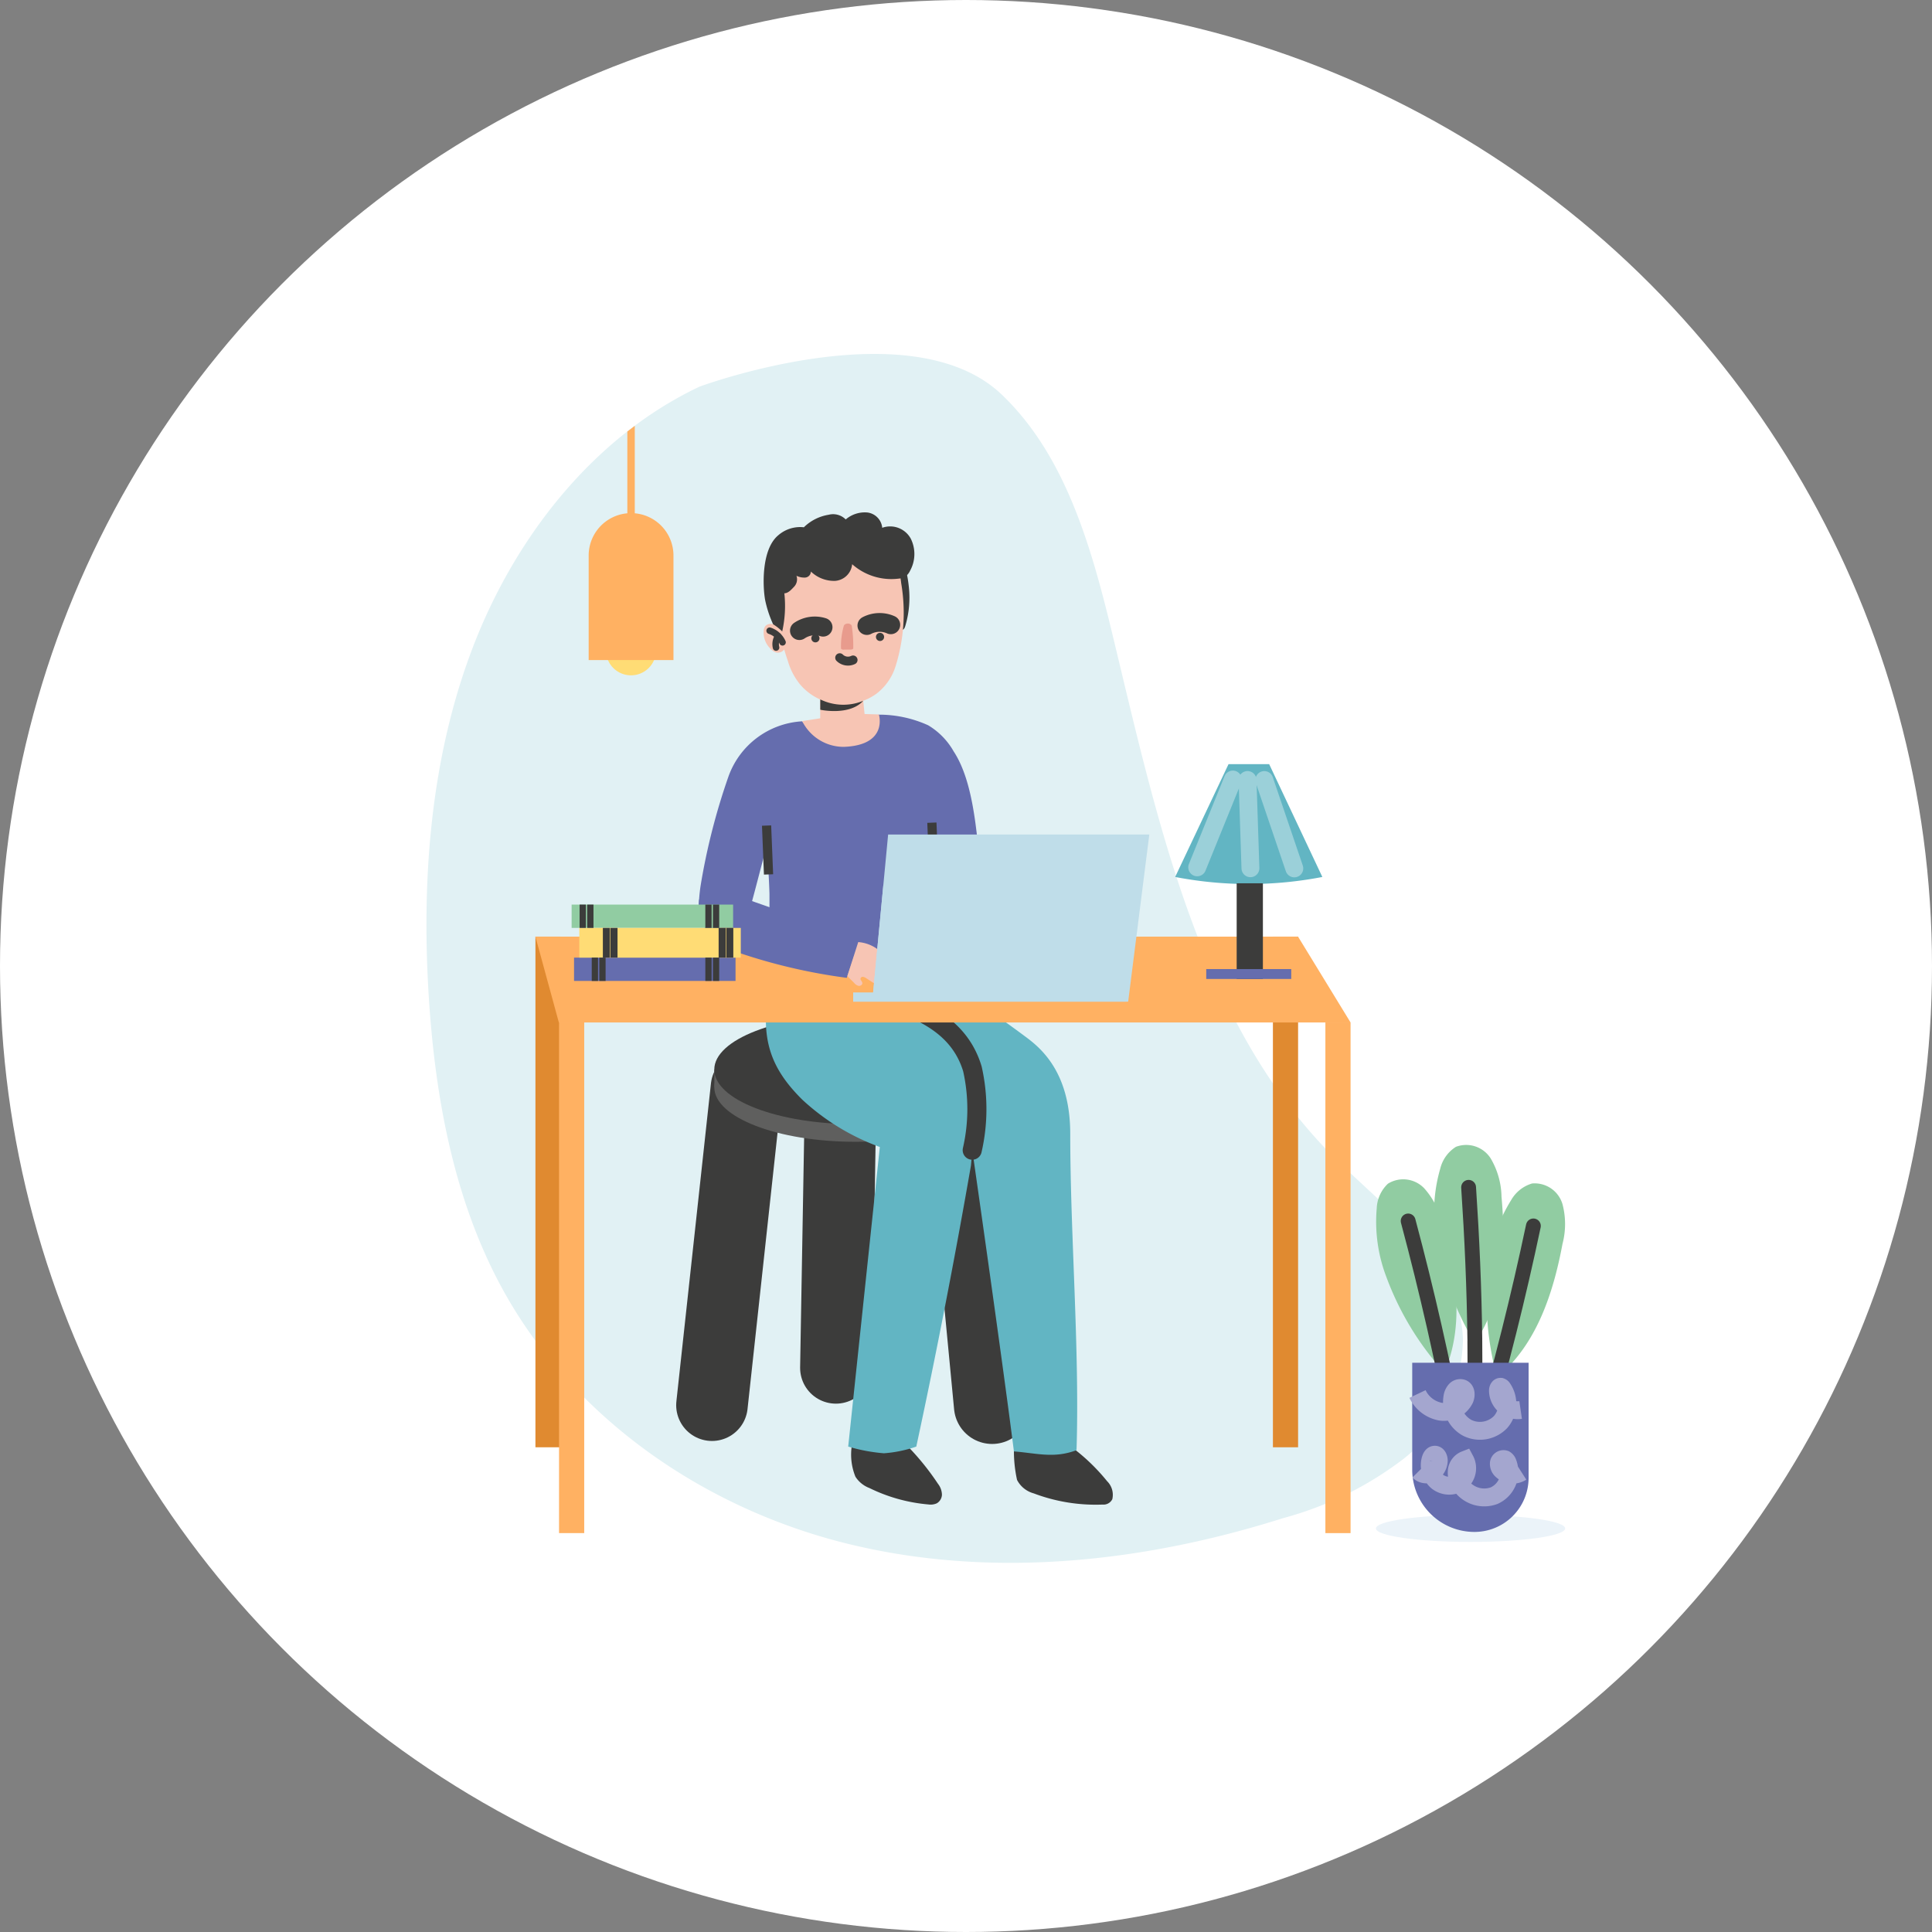 <svg xmlns="http://www.w3.org/2000/svg" width="108" height="108" viewBox="0 0 108 108">
  <rect x="0" y="0" width="108" height="108" fill="#808080" stroke="none"/>
  <g id="Group_592" data-name="Group 592" transform="translate(0.001 -0.037)">
    <g id="Ellipse_22" data-name="Ellipse 22" transform="translate(-0.001 0.037)" fill="#fff" stroke="" stroke-width="1">
      <circle cx="54" cy="54" r="54" stroke="none"/>
      <circle cx="54" cy="54" r="53.5" fill="none"/>
    </g>
    <g id="Group_240" data-name="Group 240" transform="translate(23.838 19.823)">
      <path id="Path_1379" data-name="Path 1379" d="M57.875,123.732c3.534,3.374,4.983,8.434,6.153,13.27,2.549,10.535,4.888,21.883,12.443,29.39,3.006,2.987,7.031,5.815,7.182,10.142a8.657,8.657,0,0,1-3.3,6.673,19.313,19.313,0,0,1-6.741,3.327c-7.893,2.5-16.394,3.4-24.386,1.427S33.809,180.924,29.84,173.5c-2.6-4.865-3.637-10.484-3.993-16.051-.423-6.631.093-13.442,2.478-19.64s6.786-11.75,12.657-14.525C40.982,123.288,52.8,118.889,57.875,123.732Z" transform="translate(-25.713 -121.458)" fill="#e1f1f4"/>
      <g id="Group_223" data-name="Group 223" transform="translate(53.076 44.195)">
        <path id="Path_1380" data-name="Path 1380" d="M297.172,441.219c0,.416-2.368.754-5.289.754s-5.289-.338-5.289-.754,2.368-.754,5.289-.754S297.172,440.8,297.172,441.219Z" transform="translate(-286.594 -419.759)" fill="#ebf3f9" style="mix-blend-mode: multiply;isolation: isolate"/>
        <g id="Group_222" data-name="Group 222">
          <g id="Group_221" data-name="Group 221">
            <g id="Group_216" data-name="Group 216" transform="translate(5.842 2.157)">
              <path id="Path_1381" data-name="Path 1381" d="M317.618,360.1c2.153-1.8,3.092-4.657,3.606-7.415a4.355,4.355,0,0,0,0-2.216,1.621,1.621,0,0,0-1.7-1.159,2,2,0,0,0-1.176.939,8.646,8.646,0,0,0-1.259,3.679,16.36,16.36,0,0,0,.473,6.2" transform="translate(-316.636 -349.291)" fill="#91cca2"/>
              <g id="Group_215" data-name="Group 215" transform="translate(0 2.392)">
                <path id="Path_1382" data-name="Path 1382" d="M318.268,361.051q-1.257,5.956-2.96,11.806" transform="translate(-315.308 -361.051)" fill="none" stroke="#3c3c3b" stroke-linecap="round" stroke-linejoin="round" stroke-width="0.829"/>
              </g>
            </g>
            <g id="Group_218" data-name="Group 218" transform="translate(3.262)">
              <path id="Path_1383" data-name="Path 1383" d="M304.921,349.719c1.586-2.314,1.716-5.32,1.463-8.114a4.354,4.354,0,0,0-.6-2.134,1.621,1.621,0,0,0-1.947-.656,2,2,0,0,0-.878,1.223,8.643,8.643,0,0,0-.216,3.882,16.358,16.358,0,0,0,2.133,5.837" transform="translate(-302.626 -338.688)" fill="#91cca2"/>
              <g id="Group_217" data-name="Group 217" transform="translate(1.919 2.391)">
                <path id="Path_1384" data-name="Path 1384" d="M313.764,392.7c.014,1.163.01,2.405,0,3.568" transform="translate(-313.416 -384.102)" fill="none" stroke="#3c3c3b" stroke-linecap="round" stroke-linejoin="round" stroke-width="0.829"/>
                <path id="Path_1385" data-name="Path 1385" d="M312.057,350.438c.192,2.889.312,5.6.348,8.495" transform="translate(-312.057 -350.438)" fill="none" stroke="#3c3c3b" stroke-linecap="round" stroke-linejoin="round" stroke-width="0.829"/>
              </g>
            </g>
            <g id="Group_220" data-name="Group 220" transform="translate(0 1.932)">
              <path id="Path_1386" data-name="Path 1386" d="M290.438,358.93c1.107-2.578.653-5.552-.136-8.244a4.354,4.354,0,0,0-1-1.978,1.621,1.621,0,0,0-2.037-.267,2,2,0,0,0-.625,1.37,8.648,8.648,0,0,0,.54,3.851,16.356,16.356,0,0,0,3.223,5.313" transform="translate(-286.594 -348.185)" fill="#91cca2"/>
              <g id="Group_219" data-name="Group 219" transform="translate(1.802 2.34)">
                <path id="Path_1387" data-name="Path 1387" d="M295.451,359.686q1.572,5.881,2.7,11.869" transform="translate(-295.451 -359.686)" fill="none" stroke="#3c3c3b" stroke-linecap="round" stroke-linejoin="round" stroke-width="0.829"/>
              </g>
            </g>
            <path id="Rectangle_93" data-name="Rectangle 93" d="M0,0H6.506a0,0,0,0,1,0,0V6.43A3.027,3.027,0,0,1,3.479,9.458h0A3.479,3.479,0,0,1,0,5.979V0A0,0,0,0,1,0,0Z" transform="translate(2.029 12.197)" fill="#656dae"/>
          </g>
          <path id="Path_1388" data-name="Path 1388" d="M303.79,406.551a1.107,1.107,0,0,1-1.267-1.09c0-.1.061-.224.158-.205a.18.18,0,0,1,.1.081,1.545,1.545,0,0,1-.111,1.884,1.6,1.6,0,0,1-1.869.324,1.649,1.649,0,0,1-.824-1.719.735.735,0,0,1,.177-.388.355.355,0,0,1,.395-.089c.2.1.2.39.113.594a1.3,1.3,0,0,1-1.376.695,1.783,1.783,0,0,1-1.26-.982" transform="translate(-295.701 -391.711)" fill="none" stroke="#a4a6cf" stroke-miterlimit="10" stroke-width="1"/>
          <path id="Path_1389" data-name="Path 1389" d="M304.115,424.861a.9.9,0,0,1-1.1-.1.484.484,0,0,1-.163-.414.261.261,0,0,1,.344-.2.354.354,0,0,1,.143.177,1.448,1.448,0,0,1-.751,1.851,1.593,1.593,0,0,1-1.923-.677,1.153,1.153,0,0,1-.163-.744.731.731,0,0,1,.458-.58.992.992,0,0,1-.261,1.248,1.083,1.083,0,0,1-1.294-.035,1.2,1.2,0,0,1-.366-1.261c.034-.108.1-.225.213-.237.172-.02.256.211.235.382a.842.842,0,0,1-.4.64.6.6,0,0,1-.717-.1" transform="translate(-295.978 -406.549)" fill="none" stroke="#a4a6cf" stroke-miterlimit="10" stroke-width="1"/>
        </g>
      </g>
      <g id="Group_224" data-name="Group 224" transform="translate(1.824 21.529)" style="mix-blend-mode: multiply;isolation: isolate">
        <rect id="Rectangle_94" data-name="Rectangle 94" width="4.495" height="1.522" transform="translate(2.629 0)" fill="#e1f1f4"/>
        <rect id="Rectangle_95" data-name="Rectangle 95" width="4.495" height="1.522" transform="translate(2.629 4.16)" fill="#e1f1f4"/>
        <rect id="Rectangle_96" data-name="Rectangle 96" width="4.495" height="1.522" transform="translate(0 2.08)" fill="#e1f1f4"/>
        <rect id="Rectangle_97" data-name="Rectangle 97" width="4.495" height="1.522" transform="translate(5.447 2.08)" fill="#e1f1f4"/>
      </g>
      <g id="Group_225" data-name="Group 225" transform="translate(29.586 13.847)" style="mix-blend-mode: multiply;isolation: isolate">
        <rect id="Rectangle_98" data-name="Rectangle 98" width="3.604" height="1.22" transform="translate(2.108)" fill="#e1f1f4"/>
        <rect id="Rectangle_99" data-name="Rectangle 99" width="3.604" height="1.22" transform="translate(2.108 3.335)" fill="#e1f1f4"/>
        <rect id="Rectangle_100" data-name="Rectangle 100" width="3.604" height="1.22" transform="translate(0 1.667)" fill="#e1f1f4"/>
        <rect id="Rectangle_101" data-name="Rectangle 101" width="3.604" height="1.22" transform="translate(4.367 1.667)" fill="#e1f1f4"/>
      </g>
      <rect id="Rectangle_102" data-name="Rectangle 102" width="1.407" height="28.547" transform="translate(47.318 32.571)" fill="#e08a30"/>
      <rect id="Rectangle_103" data-name="Rectangle 103" width="1.407" height="28.547" transform="translate(50.251 37.369)" fill="#ffb162"/>
      <g id="Group_233" data-name="Group 233" transform="translate(6.092 8.848)">
        <path id="Path_1390" data-name="Path 1390" d="M189.99,420.327a10.971,10.971,0,0,1,2.414,2.211,1.071,1.071,0,0,1,.29,1.005.548.548,0,0,1-.544.3,9.768,9.768,0,0,1-3.851-.626,1.489,1.489,0,0,1-.931-.752,7.545,7.545,0,0,1-.159-2.1Z" transform="translate(-160.446 -368.371)" fill="#3c3c3b"/>
        <path id="Path_1391" data-name="Path 1391" d="M145.616,420.627a14.458,14.458,0,0,1,1.665,2.07,1.025,1.025,0,0,1,.223.618.584.584,0,0,1-.291.477.843.843,0,0,1-.465.062,9.275,9.275,0,0,1-3.3-.919,1.6,1.6,0,0,1-.779-.631,3.273,3.273,0,0,1-.2-1.757.983.983,0,0,1,.027-.2Z" transform="translate(-124.78 -368.388)" fill="#3c3c3b"/>
        <g id="Group_227" data-name="Group 227" transform="translate(9.868 28.105)">
          <line id="Line_22" data-name="Line 22" x2="1.932" y2="20.235" transform="translate(13.729 1.61)" fill="none" stroke="#3c3c3b" stroke-linecap="round" stroke-linejoin="round" stroke-width="4.268"/>
          <line id="Line_23" data-name="Line 23" x1="0.259" y2="14.846" transform="translate(6.928 4.88)" fill="none" stroke="#3c3c3b" stroke-linecap="round" stroke-linejoin="round" stroke-width="4"/>
          <line id="Line_24" data-name="Line 24" x1="1.932" y2="17.775" transform="translate(0 4.037)" fill="none" stroke="#3c3c3b" stroke-linecap="round" stroke-linejoin="round" stroke-width="4"/>
          <g id="Group_226" data-name="Group 226" transform="translate(0.13)">
            <path id="Path_1392" data-name="Path 1392" d="M104.8,317.886v.986h.836v-1.039Z" transform="translate(-104.797 -314.835)" fill="#5f5f5e"/>
            <ellipse id="Ellipse_2" data-name="Ellipse 2" cx="7.893" cy="3.051" rx="7.893" ry="3.051" transform="translate(0 0.986)" fill="#5f5f5e"/>
            <ellipse id="Ellipse_3" data-name="Ellipse 3" cx="7.893" cy="3.051" rx="7.893" ry="3.051" fill="#3c3c3b"/>
          </g>
        </g>
        <path id="Path_1393" data-name="Path 1393" d="M127.74,289.794q2.914,1.817,5.734,3.912c.818.607,2.511,1.945,2.511,5.436,0,5.626.53,12.047.352,17.684-1.261.475-2.2.172-3.5.07-.668-5.282-2.327-16.839-2.327-16.839l-.075.858q-1.376,7.911-3.055,15.71a6.977,6.977,0,0,1-1.813.375,9.658,9.658,0,0,1-1.994-.375l1.768-16.747A12.785,12.785,0,0,1,121,297.227c-1.829-1.818-2.4-3.506-1.8-6.538Z" transform="translate(-106.089 -264.395)" fill="#62b5c3"/>
        <path id="Path_1394" data-name="Path 1394" d="M159.122,307.736a10.24,10.24,0,0,0,.01-4.547c-.676-2.241-2.564-3.124-4.237-3.755" transform="translate(-134.705 -272.074)" fill="none" stroke="#3c3c3b" stroke-linecap="round" stroke-linejoin="round" stroke-width="1.067"/>
        <rect id="Rectangle_104" data-name="Rectangle 104" width="1.407" height="28.547" transform="translate(0 23.723)" fill="#e08a30"/>
        <path id="Path_1395" data-name="Path 1395" d="M55.657,281.554H98.287l2.936,4.8H56.966Z" transform="translate(-55.657 -257.831)" fill="#ffb162"/>
        <g id="Group_231" data-name="Group 231" transform="translate(9.12)">
          <path id="Path_1396" data-name="Path 1396" d="M154.358,181.946c-.031.1-.1.22-.192.183a.188.188,0,0,1-.085-.124,3.481,3.481,0,0,1-.11-.9,9.242,9.242,0,0,0-.262-1.767,2.109,2.109,0,0,1-.089-.519.591.591,0,0,1,.19-.464c.564-.435.722,1.082.756,1.406A5.52,5.52,0,0,1,154.358,181.946Z" transform="translate(-142.81 -175.564)" fill="#3c3c3b"/>
          <path id="Path_1397" data-name="Path 1397" d="M118.626,234.6c-.878-.349-1.112-.525-2.872-1.182a4.3,4.3,0,0,1-1.1-.7,2.686,2.686,0,0,1-.759-1.223,52.843,52.843,0,0,1-.467-5.321c.229,3.245.338,5.106.475,7.879h-4.018l-5.418-.145v-3.321c-.026-.945-.145-2.709-.145-2.709-.235.836-.65,2.484-.885,3.32l-2.93.31a10.165,10.165,0,0,1,.108-1.367,36.04,36.04,0,0,1,1.539-6.057,4.655,4.655,0,0,1,4.14-3.145l.1.129a2.667,2.667,0,0,0,2.9,1.165,1.477,1.477,0,0,0,1.267-1.666,6.644,6.644,0,0,1,2.776.593,3.981,3.981,0,0,1,1.423,1.455c1.36,2.068,1.316,5.808,1.7,8.253a39.538,39.538,0,0,0,3.742,2.287Z" transform="translate(-100.504 -209.251)" fill="#656dae"/>
          <path id="Path_1398" data-name="Path 1398" d="M119.281,253.778c-.041-1.086-.069-1.645-.11-2.731" transform="translate(-115.37 -233.531)" fill="none" stroke="#3c3c3b" stroke-miterlimit="10" stroke-width="0.514"/>
          <path id="Path_1399" data-name="Path 1399" d="M132.291,212.993l.154,1.505.8.025s.54,1.724-1.967,1.812a2.586,2.586,0,0,1-2.319-1.44l1.006-.156v-1.683Z" transform="translate(-123.166 -203.219)" fill="#f7c5b4"/>
          <path id="Path_1400" data-name="Path 1400" d="M121.407,171.94a13.206,13.206,0,0,0,.719,4.828,3.662,3.662,0,0,0,.685,1.3,3.17,3.17,0,0,0,4.256.512,3.092,3.092,0,0,0,1.055-1.482,9.938,9.938,0,0,0,.33-4.714,3.4,3.4,0,0,0-4.1-3S121.653,169.451,121.407,171.94Z" transform="translate(-117.128 -168.432)" fill="#f7c5b4"/>
          <g id="Group_228" data-name="Group 228" transform="translate(5.632 6.159)">
            <path id="Path_1401" data-name="Path 1401" d="M131.476,198.738a.228.228,0,1,0,.183-.266A.228.228,0,0,0,131.476,198.738Z" transform="translate(-130.801 -197.808)" fill="#3c3c3b"/>
            <path id="Path_1402" data-name="Path 1402" d="M149.231,198.363a.228.228,0,1,0,.184-.266A.228.228,0,0,0,149.231,198.363Z" transform="translate(-144.944 -197.51)" fill="#3c3c3b"/>
            <path id="Path_1403" data-name="Path 1403" d="M129.5,196.263a1.538,1.538,0,0,0-1.326.191" transform="translate(-128.171 -195.994)" fill="none" stroke="#3c3c3b" stroke-linecap="round" stroke-linejoin="round" stroke-width="1.048"/>
            <path id="Path_1404" data-name="Path 1404" d="M146.728,195.4a1.537,1.537,0,0,1,1.339-.042" transform="translate(-142.953 -195.224)" fill="none" stroke="#3c3c3b" stroke-linecap="round" stroke-linejoin="round" stroke-width="1.048"/>
            <path id="Path_1405" data-name="Path 1405" d="M140.01,205.054a.66.66,0,0,1-.747-.125" transform="translate(-137.006 -202.954)" fill="none" stroke="#3c3c3b" stroke-linecap="round" stroke-linejoin="round" stroke-width="0.5"/>
          </g>
          <path id="Path_1406" data-name="Path 1406" d="M140.2,195.682a7.238,7.238,0,0,1,.085,1.23.077.077,0,0,1-.013.06c-.033.039-.117.044-.186.045h-.314a.246.246,0,0,1-.151-.03.075.075,0,0,1-.02-.059,4.105,4.105,0,0,1,.145-1.2.207.207,0,0,1,.061-.113.307.307,0,0,1,.247-.049S140.174,195.6,140.2,195.682Z" transform="translate(-131.639 -189.336)" fill="#e89b8d"/>
          <path id="Path_1407" data-name="Path 1407" d="M136.307,216.459a2.929,2.929,0,0,1-2.4-.079v.578S135.539,217.313,136.307,216.459Z" transform="translate(-127.104 -205.917)" fill="#3c3c3b"/>
          <path id="Path_1408" data-name="Path 1408" d="M100.517,271.2l-.026.293a2.81,2.81,0,0,0,1.425,2.393,31.6,31.6,0,0,0,6.854,1.692l.736-2.175s-5.634-1.977-6.39-2.241l-2.494.037Z" transform="translate(-100.486 -249.55)" fill="#656dae"/>
          <path id="Path_1409" data-name="Path 1409" d="M191.57,282.733a1.618,1.618,0,0,1,1.255.32,1.167,1.167,0,0,1,.492.9c.014.18-.039.417-.219.426-.142.007-.239-.142-.277-.279a.807.807,0,0,0-.154-.391,1.732,1.732,0,0,1,.313.65c.022.088.027.2-.048.251a.178.178,0,0,1-.231-.073c-.05-.074-.036-.207-.126-.213s-.2-.148-.217-.353a2.107,2.107,0,0,0,.3.412c.093.142.105.376-.05.444-.138.061-.263-.079-.37-.184-.128-.126-.15-.278-.289-.335a1.531,1.531,0,0,1,.329.359c.057.07.057.2-.026.238a.144.144,0,0,1-.1-.006c-.266-.1-.423-.617-.629-.613-.347.025.126.361.112.532a.24.24,0,0,1-.242.2.535.535,0,0,1-.311-.123,7.376,7.376,0,0,1-.841-.923Z" transform="translate(-171.973 -258.745)" fill="#f7c5b4"/>
          <path id="Path_1410" data-name="Path 1410" d="M164.7,252.983c-.041-1.086-.069-1.645-.111-2.731" transform="translate(-151.547 -232.898)" fill="none" stroke="#3c3c3b" stroke-miterlimit="10" stroke-width="0.514"/>
          <path id="Path_1411" data-name="Path 1411" d="M119.526,169.483a6.522,6.522,0,0,1-.214,2.5,6.472,6.472,0,0,1-.857-2.108c-.141-.749-.226-2.844.73-3.636a1.862,1.862,0,0,1,1.432-.448,2.556,2.556,0,0,1,1.385-.7.994.994,0,0,1,.954.262,1.642,1.642,0,0,1,1.206-.389.95.95,0,0,1,.835.856,1.314,1.314,0,0,1,1.592.6,1.929,1.929,0,0,1-.03,1.79.86.86,0,0,1-.234.31.894.894,0,0,1-.433.144,3.3,3.3,0,0,1-2.576-.809,1.031,1.031,0,0,1-.968.933,1.877,1.877,0,0,1-1.339-.523.344.344,0,0,1-.313.337,1,1,0,0,1-.493-.1.605.605,0,0,1-.138.618C119.91,169.281,119.748,169.474,119.526,169.483Z" transform="translate(-114.731 -164.95)" fill="#3c3c3b"/>
          <g id="Group_230" data-name="Group 230" transform="translate(3.63 6.243)">
            <path id="Path_1412" data-name="Path 1412" d="M119.493,197.057a.446.446,0,0,1-.474.176.719.719,0,0,1-.336-.243,1.249,1.249,0,0,1-.34-1.016.449.449,0,0,1,.117-.244.408.408,0,0,1,.43-.054,2.639,2.639,0,0,1,.535.438Z" transform="translate(-118.328 -195.639)" fill="#f7c5b4"/>
            <g id="Group_229" data-name="Group 229" transform="translate(0.343 0.381)">
              <path id="Path_1413" data-name="Path 1413" d="M120.016,197.51a1.2,1.2,0,0,1,.72.648" transform="translate(-120.016 -197.51)" fill="none" stroke="#3c3c3b" stroke-linecap="round" stroke-linejoin="round" stroke-width="0.365"/>
              <path id="Path_1414" data-name="Path 1414" d="M121.8,199a.8.8,0,0,0-.114.638" transform="translate(-121.328 -198.698)" fill="none" stroke="#3c3c3b" stroke-linecap="round" stroke-linejoin="round" stroke-width="0.365"/>
            </g>
          </g>
          <path id="Path_1415" data-name="Path 1415" d="M141.358,284.953c.1.11.266.26.37.37a.507.507,0,0,0,.255.176c.1.019.229-.06.215-.164s-.125-.162-.1-.253a.131.131,0,0,1,.143-.087.382.382,0,0,1,.166.073l.491.317a.215.215,0,0,0,.188.049.141.141,0,0,0,.069-.163.349.349,0,0,0-.1-.159,1.516,1.516,0,0,0-.578-.358l.634.379a.238.238,0,0,0,.214.046.159.159,0,0,0,.068-.187.43.43,0,0,0-.123-.175,3.584,3.584,0,0,0-.484-.4l.414.328a.228.228,0,0,0,.184.07c.121-.031.1-.211.043-.32a1.358,1.358,0,0,0-.566-.549l.363.285a.293.293,0,0,0,.156.078.2.2,0,0,0,.182-.21.485.485,0,0,0-.128-.278,2.084,2.084,0,0,0-1.466-.769Z" transform="translate(-133.043 -259.023)" fill="#f7c5b4"/>
        </g>
        <rect id="Rectangle_105" data-name="Rectangle 105" width="1.407" height="28.547" transform="translate(1.32 28.52)" fill="#ffb162"/>
        <g id="Group_232" data-name="Group 232" transform="translate(17.762 18.017)">
          <path id="Path_1416" data-name="Path 1416" d="M144.079,262.347l.839-8.837h14.6l-1.182,9.343H142.964v-.506Z" transform="translate(-142.964 -253.51)" fill="#bfdde9"/>
          <path id="Path_1417" data-name="Path 1417" d="M158.332,273.621H142.964v-.506h1.115l.578-6.087s.467,6.18,13.676,6.593" transform="translate(-142.964 -264.278)" fill="#bfdde9" style="mix-blend-mode: multiply;isolation: isolate"/>
        </g>
      </g>
      <g id="Group_236" data-name="Group 236" transform="translate(41.853 22.929)">
        <g id="Group_234" data-name="Group 234">
          <path id="Path_1418" data-name="Path 1418" d="M239.662,240.467a21.662,21.662,0,0,1-8.228,0l2.984-6.308h2.271Z" transform="translate(-231.434 -234.159)" fill="#62b5c3"/>
          <line id="Line_25" data-name="Line 25" y2="5.348" transform="translate(4.172 6.661)" fill="none" stroke="#3c3c3b" stroke-miterlimit="10" stroke-width="1.466"/>
          <rect id="Rectangle_106" data-name="Rectangle 106" width="4.751" height="0.553" transform="translate(1.738 11.457)" fill="#656dae"/>
        </g>
        <g id="Group_235" data-name="Group 235" transform="translate(1.232 0.861)">
          <path id="Path_1419" data-name="Path 1419" d="M255.93,238.531l1.678,4.94" transform="translate(-252.179 -238.503)" fill="none" stroke="#9bd0d9" stroke-linecap="round" stroke-linejoin="round" stroke-width="1"/>
          <path id="Path_1420" data-name="Path 1420" d="M251.326,238.522q.081,2.467.162,4.934" transform="translate(-248.512 -238.496)" fill="none" stroke="#9bd0d9" stroke-linecap="round" stroke-linejoin="round" stroke-width="1"/>
          <path id="Path_1421" data-name="Path 1421" d="M239.485,238.393l-1.993,4.909" transform="translate(-237.492 -238.393)" fill="none" stroke="#9bd0d9" stroke-linecap="round" stroke-linejoin="round" stroke-width="1"/>
        </g>
      </g>
      <g id="Group_237" data-name="Group 237" transform="translate(9.068 4.018)">
        <path id="Path_1422" data-name="Path 1422" d="M77.865,197.4a1.4,1.4,0,1,1-1.4-1.4A1.4,1.4,0,0,1,77.865,197.4Z" transform="translate(-74.098 -184.853)" fill="#ffdc75"/>
        <path id="Path_1423" data-name="Path 1423" d="M80.913,141.523v6.549h.415v-6.866Z" transform="translate(-78.751 -141.206)" fill="#ffb162"/>
        <path id="Rectangle_107" data-name="Rectangle 107" d="M2.37,0h0A2.37,2.37,0,0,1,4.74,2.37V8.214a0,0,0,0,1,0,0H0a0,0,0,0,1,0,0V2.37A2.37,2.37,0,0,1,2.37,0Z" transform="translate(0 4.88)" fill="#ffb162"/>
      </g>
      <g id="Group_239" data-name="Group 239" transform="translate(8.115 30.781)">
        <g id="Group_238" data-name="Group 238">
          <rect id="Rectangle_108" data-name="Rectangle 108" width="9.028" height="1.304" transform="translate(0.135 2.964)" fill="#656dae"/>
          <rect id="Rectangle_109" data-name="Rectangle 109" width="9.028" height="1.304" fill="#91cca2"/>
          <rect id="Rectangle_110" data-name="Rectangle 110" width="9.028" height="1.66" transform="translate(0.429 1.304)" fill="#ffdc75"/>
          <line id="Line_26" data-name="Line 26" y2="1.304" transform="translate(1.3 2.964)" fill="none" stroke="#3c3c3b" stroke-miterlimit="10" stroke-width="0.351"/>
          <line id="Line_27" data-name="Line 27" y2="1.304" transform="translate(1.724 2.964)" fill="none" stroke="#3c3c3b" stroke-miterlimit="10" stroke-width="0.351"/>
          <line id="Line_28" data-name="Line 28" y2="1.304" transform="translate(7.65 2.964)" fill="none" stroke="#3c3c3b" stroke-miterlimit="10" stroke-width="0.351"/>
          <line id="Line_29" data-name="Line 29" y2="1.304" transform="translate(8.075 2.964)" fill="none" stroke="#3c3c3b" stroke-miterlimit="10" stroke-width="0.351"/>
          <line id="Line_30" data-name="Line 30" y2="1.66" transform="translate(8.416 1.304)" fill="none" stroke="#3c3c3b" stroke-miterlimit="10" stroke-width="0.396"/>
          <line id="Line_31" data-name="Line 31" y2="1.66" transform="translate(8.841 1.304)" fill="none" stroke="#3c3c3b" stroke-miterlimit="10" stroke-width="0.396"/>
          <line id="Line_32" data-name="Line 32" y2="1.66" transform="translate(1.944 1.304)" fill="none" stroke="#3c3c3b" stroke-miterlimit="10" stroke-width="0.396"/>
          <line id="Line_33" data-name="Line 33" y2="1.66" transform="translate(2.368 1.304)" fill="none" stroke="#3c3c3b" stroke-miterlimit="10" stroke-width="0.396"/>
          <line id="Line_34" data-name="Line 34" y2="1.304" transform="translate(0.622)" fill="none" stroke="#3c3c3b" stroke-miterlimit="10" stroke-width="0.351"/>
          <line id="Line_35" data-name="Line 35" y2="1.304" transform="translate(1.046)" fill="none" stroke="#3c3c3b" stroke-miterlimit="10" stroke-width="0.351"/>
          <line id="Line_36" data-name="Line 36" y2="1.304" transform="translate(7.65)" fill="none" stroke="#3c3c3b" stroke-miterlimit="10" stroke-width="0.351"/>
          <line id="Line_37" data-name="Line 37" y2="1.304" transform="translate(8.075)" fill="none" stroke="#3c3c3b" stroke-miterlimit="10" stroke-width="0.351"/>
        </g>
      </g>
    </g>
  </g>
</svg>

